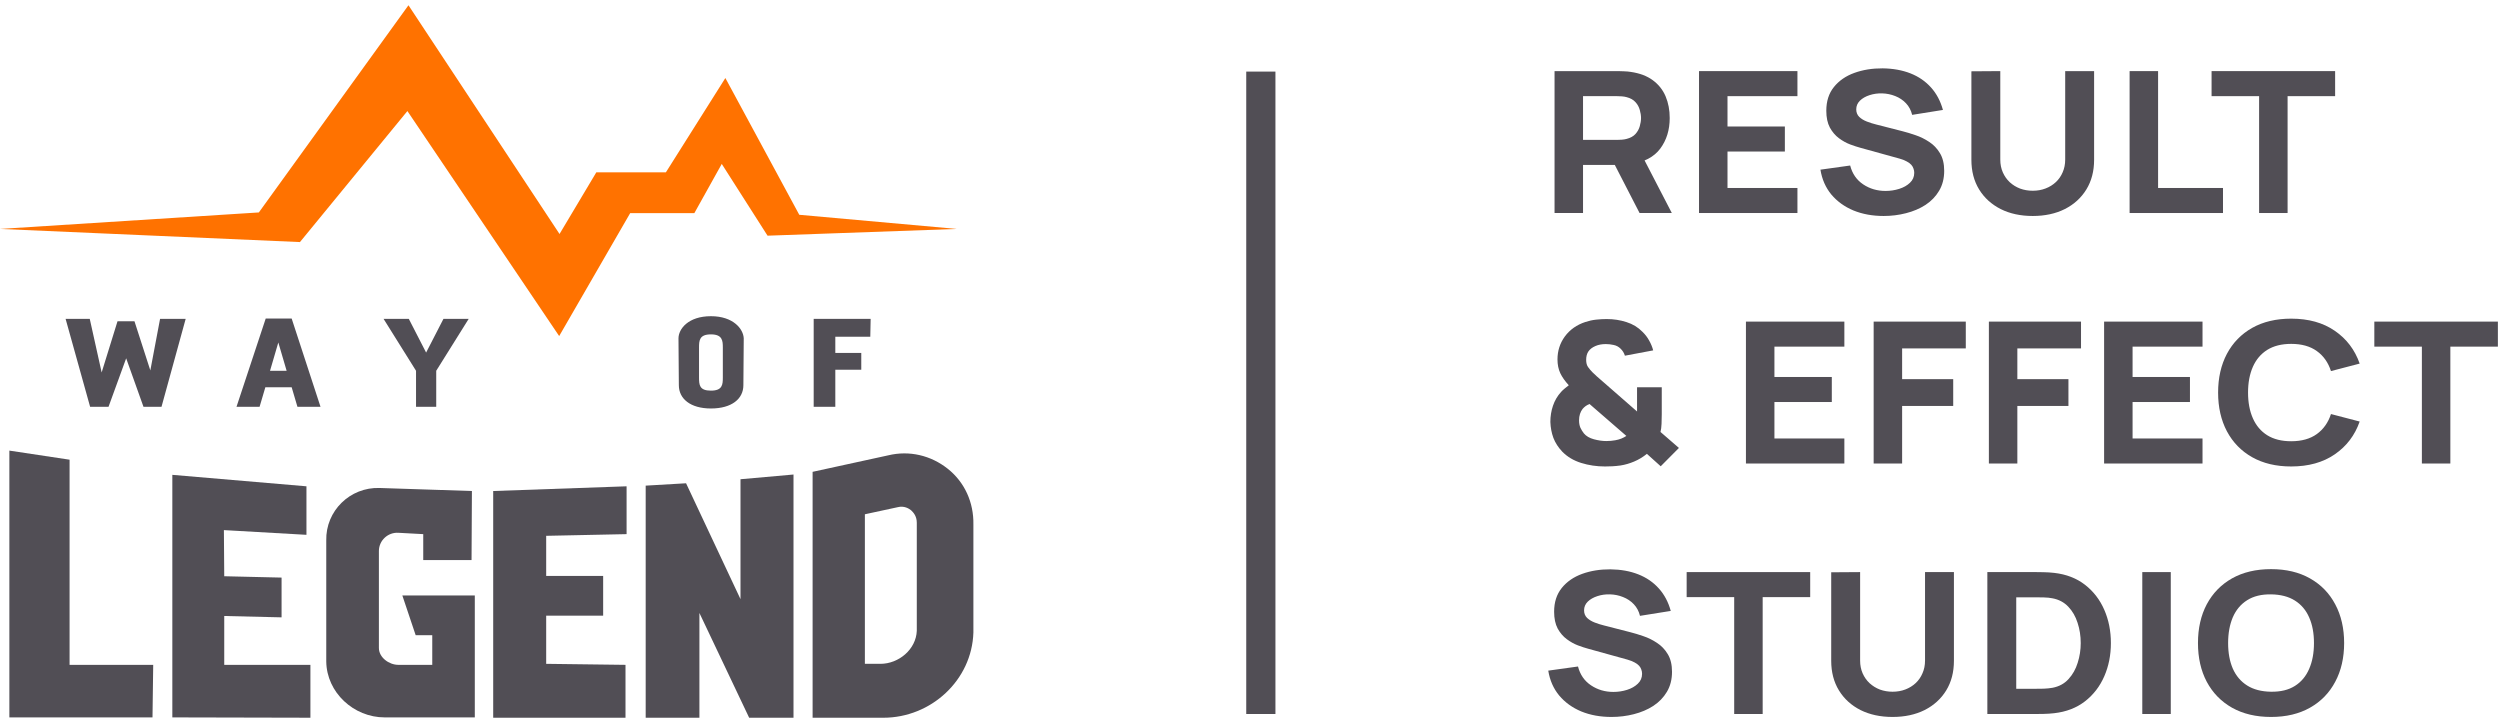 <?xml version="1.0" encoding="UTF-8"?> <svg xmlns="http://www.w3.org/2000/svg" width="165" height="48" viewBox="0 0 165 48" fill="none"><path d="M57.463 21.047H53.703V26.85H55.131V24.404H56.844V23.292H55.131V22.225H57.439L57.463 21.047Z" fill="#514E55"></path><path d="M46.922 20.869C45.423 20.869 44.78 21.713 44.78 22.336L44.804 25.426C44.804 26.316 45.566 26.96 46.922 26.96C48.302 26.96 49.063 26.316 49.063 25.426L49.087 22.336C49.063 21.713 48.397 20.869 46.922 20.869ZM47.707 24.915C47.707 25.382 47.683 25.782 46.922 25.782C46.16 25.782 46.136 25.404 46.136 24.915V22.936C46.136 22.469 46.16 22.069 46.922 22.069C47.683 22.069 47.707 22.492 47.707 22.936V24.915Z" fill="#514E55"></path><path d="M10.564 21.047L9.922 24.448L8.875 21.203H7.756L6.709 24.582L5.924 21.047H4.33L5.948 26.85H7.162L8.327 23.648L9.47 26.85H10.659L12.254 21.047H10.564Z" fill="#514E55"></path><path d="M17.537 21.024L15.609 26.849H17.132L17.513 25.56H19.25L19.631 26.849H21.154L19.25 21.024H17.537ZM17.822 24.471L18.369 22.603L18.917 24.471H17.822Z" fill="#514E55"></path><path d="M28.124 23.27L26.982 21.047H25.317L27.458 24.471V26.85H28.791V24.471L30.932 21.047H29.267L28.124 23.27Z" fill="#514E55"></path><path d="M52.752 14.176L47.874 5.15L43.948 11.375H39.356L36.929 15.444L26.959 0.347L17.084 14.021L0 15.11L19.797 15.977L26.888 7.329L36.905 22.18L41.593 14.065H45.828L47.636 10.819L50.658 15.555L63.15 15.11L52.752 14.176Z" fill="#FF7200"></path><path d="M4.592 43.88V30.34L0.618 29.74V47.348H10.065L10.112 43.88H4.592Z" fill="#514E55"></path><path d="M41.355 35.253V32.096L32.551 32.407V47.37H41.283V43.88L36.048 43.813V40.634H39.808V38.01H36.048V35.364L41.355 35.253Z" fill="#514E55"></path><path d="M48.873 31.629V39.544L45.28 31.896L42.615 32.052V47.37H46.161V40.456L49.444 47.37H52.371V31.318L48.873 31.629Z" fill="#514E55"></path><path d="M14.8 43.88V40.656L18.584 40.745V38.121L14.8 38.032L14.777 34.987L20.226 35.298V32.096L11.374 31.34V47.348L20.487 47.37V43.88H14.8Z" fill="#514E55"></path><path d="M27.434 41.923H28.529V43.88H26.292C25.674 43.88 25.007 43.39 25.007 42.768V36.365C25.007 35.675 25.602 35.12 26.292 35.164L27.934 35.253V36.965H31.122L31.146 32.407L25.055 32.207C23.104 32.14 21.486 33.719 21.533 35.675V43.657C21.557 45.703 23.342 47.348 25.388 47.348H31.337V39.3H26.554L27.434 41.923Z" fill="#514E55"></path><path d="M58.296 47.371H53.632V31.141L58.629 30.051C60.009 29.718 61.437 30.051 62.555 30.941C63.673 31.83 64.268 33.164 64.244 34.609V41.746C64.149 44.881 61.46 47.371 58.296 47.371ZM57.082 43.813H58.105C59.319 43.813 60.461 42.857 60.508 41.635V34.498C60.508 34.053 60.271 33.809 60.128 33.675C59.985 33.564 59.676 33.364 59.247 33.475L57.082 33.942V43.813V43.813Z" fill="#514E55"></path><path fill-rule="evenodd" clip-rule="evenodd" d="M84.179 4.725L84.179 47.124L82.252 47.124L82.252 4.725L84.179 4.725Z" fill="#514E55"></path><path d="M102.6 14.059V4.693L106.801 4.693C106.898 4.693 107.027 4.698 107.188 4.706C107.354 4.711 107.502 4.724 107.631 4.746C108.225 4.832 108.711 5.017 109.089 5.298C109.471 5.58 109.752 5.936 109.932 6.365C110.111 6.79 110.201 7.265 110.201 7.789C110.201 8.574 109.994 9.246 109.579 9.806C109.165 10.361 108.515 10.703 107.631 10.833L106.801 10.885H104.48V14.059H102.6ZM108.211 14.059L106.249 10.248L108.184 9.897L110.34 14.059L108.211 14.059ZM104.48 9.233H106.719C106.815 9.233 106.921 9.229 107.036 9.22C107.152 9.212 107.258 9.194 107.354 9.168C107.608 9.103 107.803 8.995 107.942 8.843C108.08 8.687 108.174 8.516 108.225 8.329C108.28 8.139 108.308 7.959 108.308 7.789C108.308 7.62 108.28 7.443 108.225 7.256C108.174 7.065 108.08 6.894 107.942 6.742C107.803 6.586 107.608 6.476 107.354 6.411C107.258 6.385 107.152 6.367 107.036 6.359C106.921 6.35 106.815 6.346 106.719 6.346H104.48V9.233Z" fill="#514E55"></path><path d="M112.135 14.059V4.693L118.631 4.693V6.346H114.015V8.349H117.801V10.001H114.015V12.407H118.631V14.059H112.135Z" fill="#514E55"></path><path d="M124.323 14.255C123.585 14.255 122.92 14.133 122.325 13.89C121.736 13.643 121.25 13.292 120.867 12.837C120.49 12.377 120.25 11.831 120.149 11.198L122.111 10.924C122.249 11.462 122.535 11.876 122.968 12.167C123.401 12.457 123.894 12.602 124.447 12.602C124.756 12.602 125.055 12.557 125.345 12.466C125.635 12.375 125.873 12.24 126.057 12.063C126.246 11.885 126.34 11.666 126.34 11.406C126.34 11.31 126.324 11.219 126.292 11.133C126.264 11.041 126.216 10.957 126.147 10.879C126.078 10.801 125.979 10.727 125.85 10.658C125.725 10.588 125.566 10.525 125.373 10.469L122.788 9.754C122.595 9.702 122.369 9.628 122.111 9.533C121.858 9.437 121.611 9.301 121.372 9.123C121.132 8.945 120.932 8.711 120.771 8.42C120.614 8.125 120.536 7.755 120.536 7.308C120.536 6.679 120.704 6.157 121.04 5.741C121.376 5.324 121.826 5.014 122.388 4.811C122.95 4.607 123.572 4.507 124.253 4.511C124.94 4.52 125.553 4.631 126.092 4.843C126.631 5.056 127.082 5.366 127.446 5.773C127.81 6.176 128.072 6.671 128.234 7.256L126.202 7.581C126.128 7.278 125.992 7.022 125.794 6.814C125.596 6.606 125.359 6.447 125.083 6.339C124.811 6.231 124.525 6.172 124.226 6.163C123.931 6.155 123.652 6.194 123.39 6.28C123.132 6.363 122.92 6.484 122.754 6.645C122.593 6.805 122.512 6.996 122.512 7.217C122.512 7.421 122.579 7.588 122.712 7.718C122.846 7.844 123.014 7.946 123.217 8.024C123.42 8.102 123.627 8.167 123.839 8.219L125.566 8.661C125.824 8.726 126.11 8.813 126.423 8.921C126.736 9.025 127.036 9.173 127.322 9.363C127.612 9.55 127.849 9.797 128.033 10.105C128.222 10.413 128.317 10.803 128.317 11.276C128.317 11.779 128.204 12.219 127.978 12.596C127.757 12.969 127.457 13.279 127.08 13.526C126.702 13.769 126.274 13.951 125.794 14.072C125.32 14.194 124.829 14.255 124.323 14.255Z" fill="#514E55"></path><path d="M134.161 14.255C133.36 14.255 132.655 14.103 132.047 13.799C131.439 13.491 130.964 13.06 130.623 12.505C130.282 11.95 130.112 11.297 130.112 10.547V4.706L132.019 4.693V10.534C132.019 10.842 132.074 11.122 132.185 11.373C132.295 11.625 132.448 11.841 132.641 12.024C132.839 12.206 133.067 12.347 133.325 12.446C133.588 12.542 133.866 12.589 134.161 12.589C134.465 12.589 134.746 12.54 135.004 12.44C135.267 12.34 135.495 12.199 135.688 12.017C135.882 11.835 136.032 11.618 136.138 11.367C136.248 11.115 136.303 10.838 136.303 10.534V4.693L138.211 4.693V10.547C138.211 11.297 138.04 11.95 137.699 12.505C137.358 13.06 136.884 13.491 136.276 13.799C135.668 14.103 134.963 14.255 134.161 14.255Z" fill="#514E55"></path><path d="M140.554 14.059V4.693H142.434V12.407L146.718 12.407V14.059L140.554 14.059Z" fill="#514E55"></path><path d="M149.101 14.059V6.346H145.964V4.693L154.118 4.693V6.346L150.981 6.346V14.059H149.101Z" fill="#514E55"></path><path d="M105.931 30.787C105.378 30.787 104.853 30.709 104.355 30.553C103.858 30.397 103.443 30.149 103.111 29.811C102.844 29.529 102.648 29.226 102.524 28.901C102.404 28.576 102.338 28.224 102.324 27.847C102.324 27.474 102.381 27.119 102.496 26.78C102.612 26.438 102.789 26.134 103.029 25.87C103.107 25.783 103.19 25.705 103.277 25.636C103.365 25.562 103.452 25.492 103.54 25.427C103.291 25.159 103.105 24.894 102.98 24.634C102.856 24.369 102.794 24.066 102.794 23.723C102.794 23.155 102.957 22.648 103.284 22.201C103.616 21.755 104.065 21.438 104.632 21.252C104.867 21.174 105.104 21.122 105.343 21.096C105.583 21.07 105.816 21.057 106.041 21.057C106.497 21.057 106.933 21.124 107.347 21.258C107.762 21.388 108.114 21.603 108.405 21.902C108.584 22.076 108.732 22.269 108.847 22.481C108.967 22.694 109.054 22.908 109.11 23.125L107.244 23.476C107.188 23.294 107.092 23.138 106.954 23.008C106.825 22.882 106.673 22.802 106.497 22.767C106.322 22.728 106.152 22.709 105.986 22.709C105.724 22.709 105.493 22.752 105.295 22.839C105.088 22.93 104.933 23.049 104.832 23.197C104.735 23.344 104.687 23.528 104.687 23.749C104.687 23.949 104.728 24.107 104.811 24.224C104.894 24.341 104.991 24.456 105.102 24.569C105.18 24.647 105.277 24.738 105.392 24.842C105.512 24.946 105.636 25.055 105.765 25.167L108.045 27.158C108.045 27.084 108.045 26.997 108.045 26.897C108.045 26.798 108.045 26.707 108.045 26.624V25.558H109.676V27.34C109.676 27.539 109.672 27.749 109.662 27.971C109.653 28.187 109.63 28.367 109.593 28.51L110.809 29.564L109.607 30.774L108.695 29.954C108.432 30.167 108.151 30.336 107.852 30.462C107.557 30.587 107.258 30.674 106.954 30.722C106.76 30.748 106.583 30.765 106.421 30.774C106.26 30.782 106.097 30.787 105.931 30.787ZM106.014 29.109C106.12 29.109 106.221 29.105 106.318 29.096C106.415 29.087 106.511 29.074 106.608 29.057C106.755 29.031 106.889 28.994 107.009 28.946C107.133 28.894 107.244 28.836 107.34 28.771L104.908 26.663C104.811 26.702 104.724 26.75 104.646 26.806C104.572 26.863 104.507 26.923 104.452 26.988C104.378 27.084 104.321 27.194 104.279 27.32C104.238 27.446 104.217 27.587 104.217 27.743C104.217 27.929 104.247 28.092 104.307 28.231C104.371 28.365 104.447 28.489 104.535 28.602C104.687 28.784 104.908 28.914 105.198 28.992C105.489 29.07 105.76 29.109 106.014 29.109Z" fill="#514E55"></path><path d="M115.232 30.592V21.226L121.728 21.226V22.878L117.112 22.878V24.881L120.899 24.881V26.533L117.112 26.533V28.94L121.728 28.94V30.592L115.232 30.592Z" fill="#514E55"></path><path d="M123.661 30.592V21.226H129.742V22.995H125.54V25.024H128.912V26.793H125.54V30.592H123.661Z" fill="#514E55"></path><path d="M131.266 30.592V21.226H137.347V22.995H133.145V25.024H136.517V26.793H133.145V30.592H131.266Z" fill="#514E55"></path><path d="M138.871 30.592V21.226H145.366V22.878H140.75V24.881H144.537V26.533H140.75V28.94H145.366V30.592H138.871Z" fill="#514E55"></path><path d="M151.218 30.787C150.223 30.787 149.364 30.583 148.641 30.175C147.922 29.768 147.367 29.198 146.976 28.465C146.589 27.732 146.395 26.88 146.395 25.909C146.395 24.938 146.589 24.085 146.976 23.353C147.367 22.62 147.922 22.05 148.641 21.642C149.364 21.235 150.223 21.031 151.218 21.031C152.361 21.031 153.319 21.297 154.093 21.831C154.872 22.364 155.42 23.086 155.738 23.997L153.844 24.491C153.66 23.923 153.349 23.483 152.911 23.171C152.474 22.854 151.909 22.696 151.218 22.696C150.587 22.696 150.06 22.828 149.636 23.093C149.217 23.357 148.901 23.73 148.689 24.211C148.477 24.692 148.371 25.258 148.371 25.909C148.371 26.559 148.477 27.125 148.689 27.606C148.901 28.088 149.217 28.461 149.636 28.725C150.06 28.99 150.587 29.122 151.218 29.122C151.909 29.122 152.474 28.963 152.911 28.647C153.349 28.331 153.66 27.89 153.844 27.327L155.738 27.821C155.42 28.732 154.872 29.453 154.093 29.987C153.319 30.52 152.361 30.787 151.218 30.787Z" fill="#514E55"></path><path d="M159.844 30.592V22.878H156.706V21.226H164.86V22.878H161.723V30.592H159.844Z" fill="#514E55"></path><path d="M106.359 47.319C105.622 47.319 104.956 47.198 104.362 46.955C103.773 46.708 103.287 46.357 102.904 45.901C102.526 45.442 102.287 44.895 102.185 44.262L104.148 43.989C104.286 44.527 104.572 44.941 105.005 45.231C105.438 45.522 105.931 45.667 106.484 45.667C106.792 45.667 107.092 45.622 107.382 45.531C107.672 45.44 107.909 45.305 108.094 45.127C108.283 44.95 108.377 44.731 108.377 44.47C108.377 44.375 108.361 44.284 108.329 44.197C108.301 44.106 108.253 44.022 108.184 43.944C108.114 43.865 108.015 43.792 107.886 43.722C107.762 43.653 107.603 43.59 107.41 43.534L104.825 42.818C104.632 42.766 104.406 42.693 104.148 42.597C103.895 42.502 103.648 42.365 103.409 42.187C103.169 42.01 102.969 41.776 102.807 41.485C102.651 41.19 102.572 40.819 102.572 40.373C102.572 39.744 102.741 39.222 103.077 38.805C103.413 38.389 103.862 38.079 104.424 37.875C104.986 37.671 105.608 37.572 106.29 37.576C106.977 37.585 107.589 37.695 108.128 37.908C108.667 38.12 109.119 38.43 109.483 38.838C109.847 39.241 110.109 39.735 110.27 40.321L108.239 40.646C108.165 40.342 108.029 40.087 107.831 39.879C107.633 39.67 107.396 39.512 107.119 39.404C106.848 39.295 106.562 39.237 106.263 39.228C105.968 39.219 105.689 39.258 105.426 39.345C105.168 39.428 104.956 39.549 104.791 39.709C104.629 39.87 104.549 40.061 104.549 40.282C104.549 40.486 104.616 40.653 104.749 40.783C104.883 40.908 105.051 41.01 105.254 41.088C105.456 41.166 105.664 41.231 105.876 41.283L107.603 41.726C107.861 41.791 108.147 41.877 108.46 41.986C108.773 42.09 109.073 42.237 109.358 42.428C109.649 42.615 109.886 42.862 110.07 43.17C110.259 43.477 110.353 43.868 110.353 44.34C110.353 44.843 110.24 45.283 110.015 45.661C109.794 46.034 109.494 46.344 109.116 46.591C108.739 46.834 108.31 47.016 107.831 47.137C107.357 47.258 106.866 47.319 106.359 47.319Z" fill="#514E55"></path><path d="M114.457 47.124V39.41H111.319V37.758H119.473V39.41H116.336V47.124H114.457Z" fill="#514E55"></path><path d="M124.91 47.319C124.108 47.319 123.403 47.167 122.795 46.864C122.187 46.556 121.713 46.125 121.372 45.57C121.031 45.015 120.86 44.362 120.86 43.612V37.771L122.768 37.758V43.599C122.768 43.907 122.823 44.186 122.933 44.438C123.044 44.689 123.196 44.906 123.389 45.088C123.588 45.27 123.816 45.411 124.074 45.511C124.336 45.606 124.615 45.654 124.91 45.654C125.214 45.654 125.495 45.604 125.753 45.505C126.015 45.405 126.243 45.264 126.437 45.082C126.63 44.9 126.78 44.683 126.886 44.431C126.997 44.18 127.052 43.902 127.052 43.599V37.758H128.959V43.612C128.959 44.362 128.789 45.015 128.448 45.57C128.107 46.125 127.632 46.556 127.024 46.864C126.416 47.167 125.711 47.319 124.91 47.319Z" fill="#514E55"></path><path d="M131.165 47.124V37.758L134.385 37.758C134.463 37.758 134.624 37.76 134.868 37.765C135.113 37.769 135.348 37.784 135.573 37.81C136.375 37.901 137.054 38.164 137.612 38.597C138.169 39.031 138.593 39.581 138.883 40.249C139.174 40.917 139.319 41.648 139.319 42.441C139.319 43.235 139.174 43.965 138.883 44.633C138.593 45.301 138.169 45.851 137.612 46.285C137.054 46.719 136.375 46.981 135.573 47.072C135.348 47.098 135.113 47.113 134.868 47.118C134.624 47.122 134.463 47.124 134.385 47.124L131.165 47.124ZM133.072 45.459H134.385C134.509 45.459 134.677 45.457 134.889 45.453C135.101 45.444 135.292 45.424 135.463 45.394C135.896 45.312 136.248 45.121 136.52 44.822C136.796 44.522 136.999 44.163 137.128 43.742C137.262 43.321 137.328 42.888 137.328 42.441C137.328 41.973 137.259 41.528 137.121 41.108C136.988 40.687 136.783 40.332 136.506 40.041C136.23 39.751 135.882 39.566 135.463 39.488C135.292 39.454 135.101 39.434 134.889 39.43C134.677 39.425 134.509 39.423 134.385 39.423H133.072V45.459Z" fill="#514E55"></path><path d="M141.391 47.124V37.758H143.271V47.124H141.391Z" fill="#514E55"></path><path d="M149.889 47.319C148.894 47.319 148.035 47.115 147.312 46.708C146.593 46.3 146.038 45.73 145.646 44.997C145.259 44.264 145.066 43.412 145.066 42.441C145.066 41.47 145.259 40.618 145.646 39.885C146.038 39.152 146.593 38.582 147.312 38.174C148.035 37.767 148.894 37.563 149.889 37.563C150.884 37.563 151.741 37.767 152.46 38.174C153.183 38.582 153.738 39.152 154.125 39.885C154.517 40.618 154.713 41.47 154.713 42.441C154.713 43.412 154.517 44.264 154.125 44.997C153.738 45.73 153.183 46.3 152.46 46.708C151.741 47.115 150.884 47.319 149.889 47.319ZM149.889 45.654C150.52 45.663 151.046 45.535 151.465 45.27C151.884 45.006 152.197 44.631 152.405 44.145C152.617 43.66 152.722 43.092 152.722 42.441C152.722 41.791 152.617 41.227 152.405 40.75C152.197 40.273 151.884 39.902 151.465 39.638C151.046 39.373 150.52 39.237 149.889 39.228C149.258 39.219 148.733 39.347 148.314 39.612C147.895 39.876 147.579 40.251 147.367 40.737C147.16 41.223 147.056 41.791 147.056 42.441C147.056 43.092 147.16 43.655 147.367 44.132C147.579 44.609 147.895 44.98 148.314 45.244C148.733 45.509 149.258 45.645 149.889 45.654Z" fill="#514E55"></path></svg> 